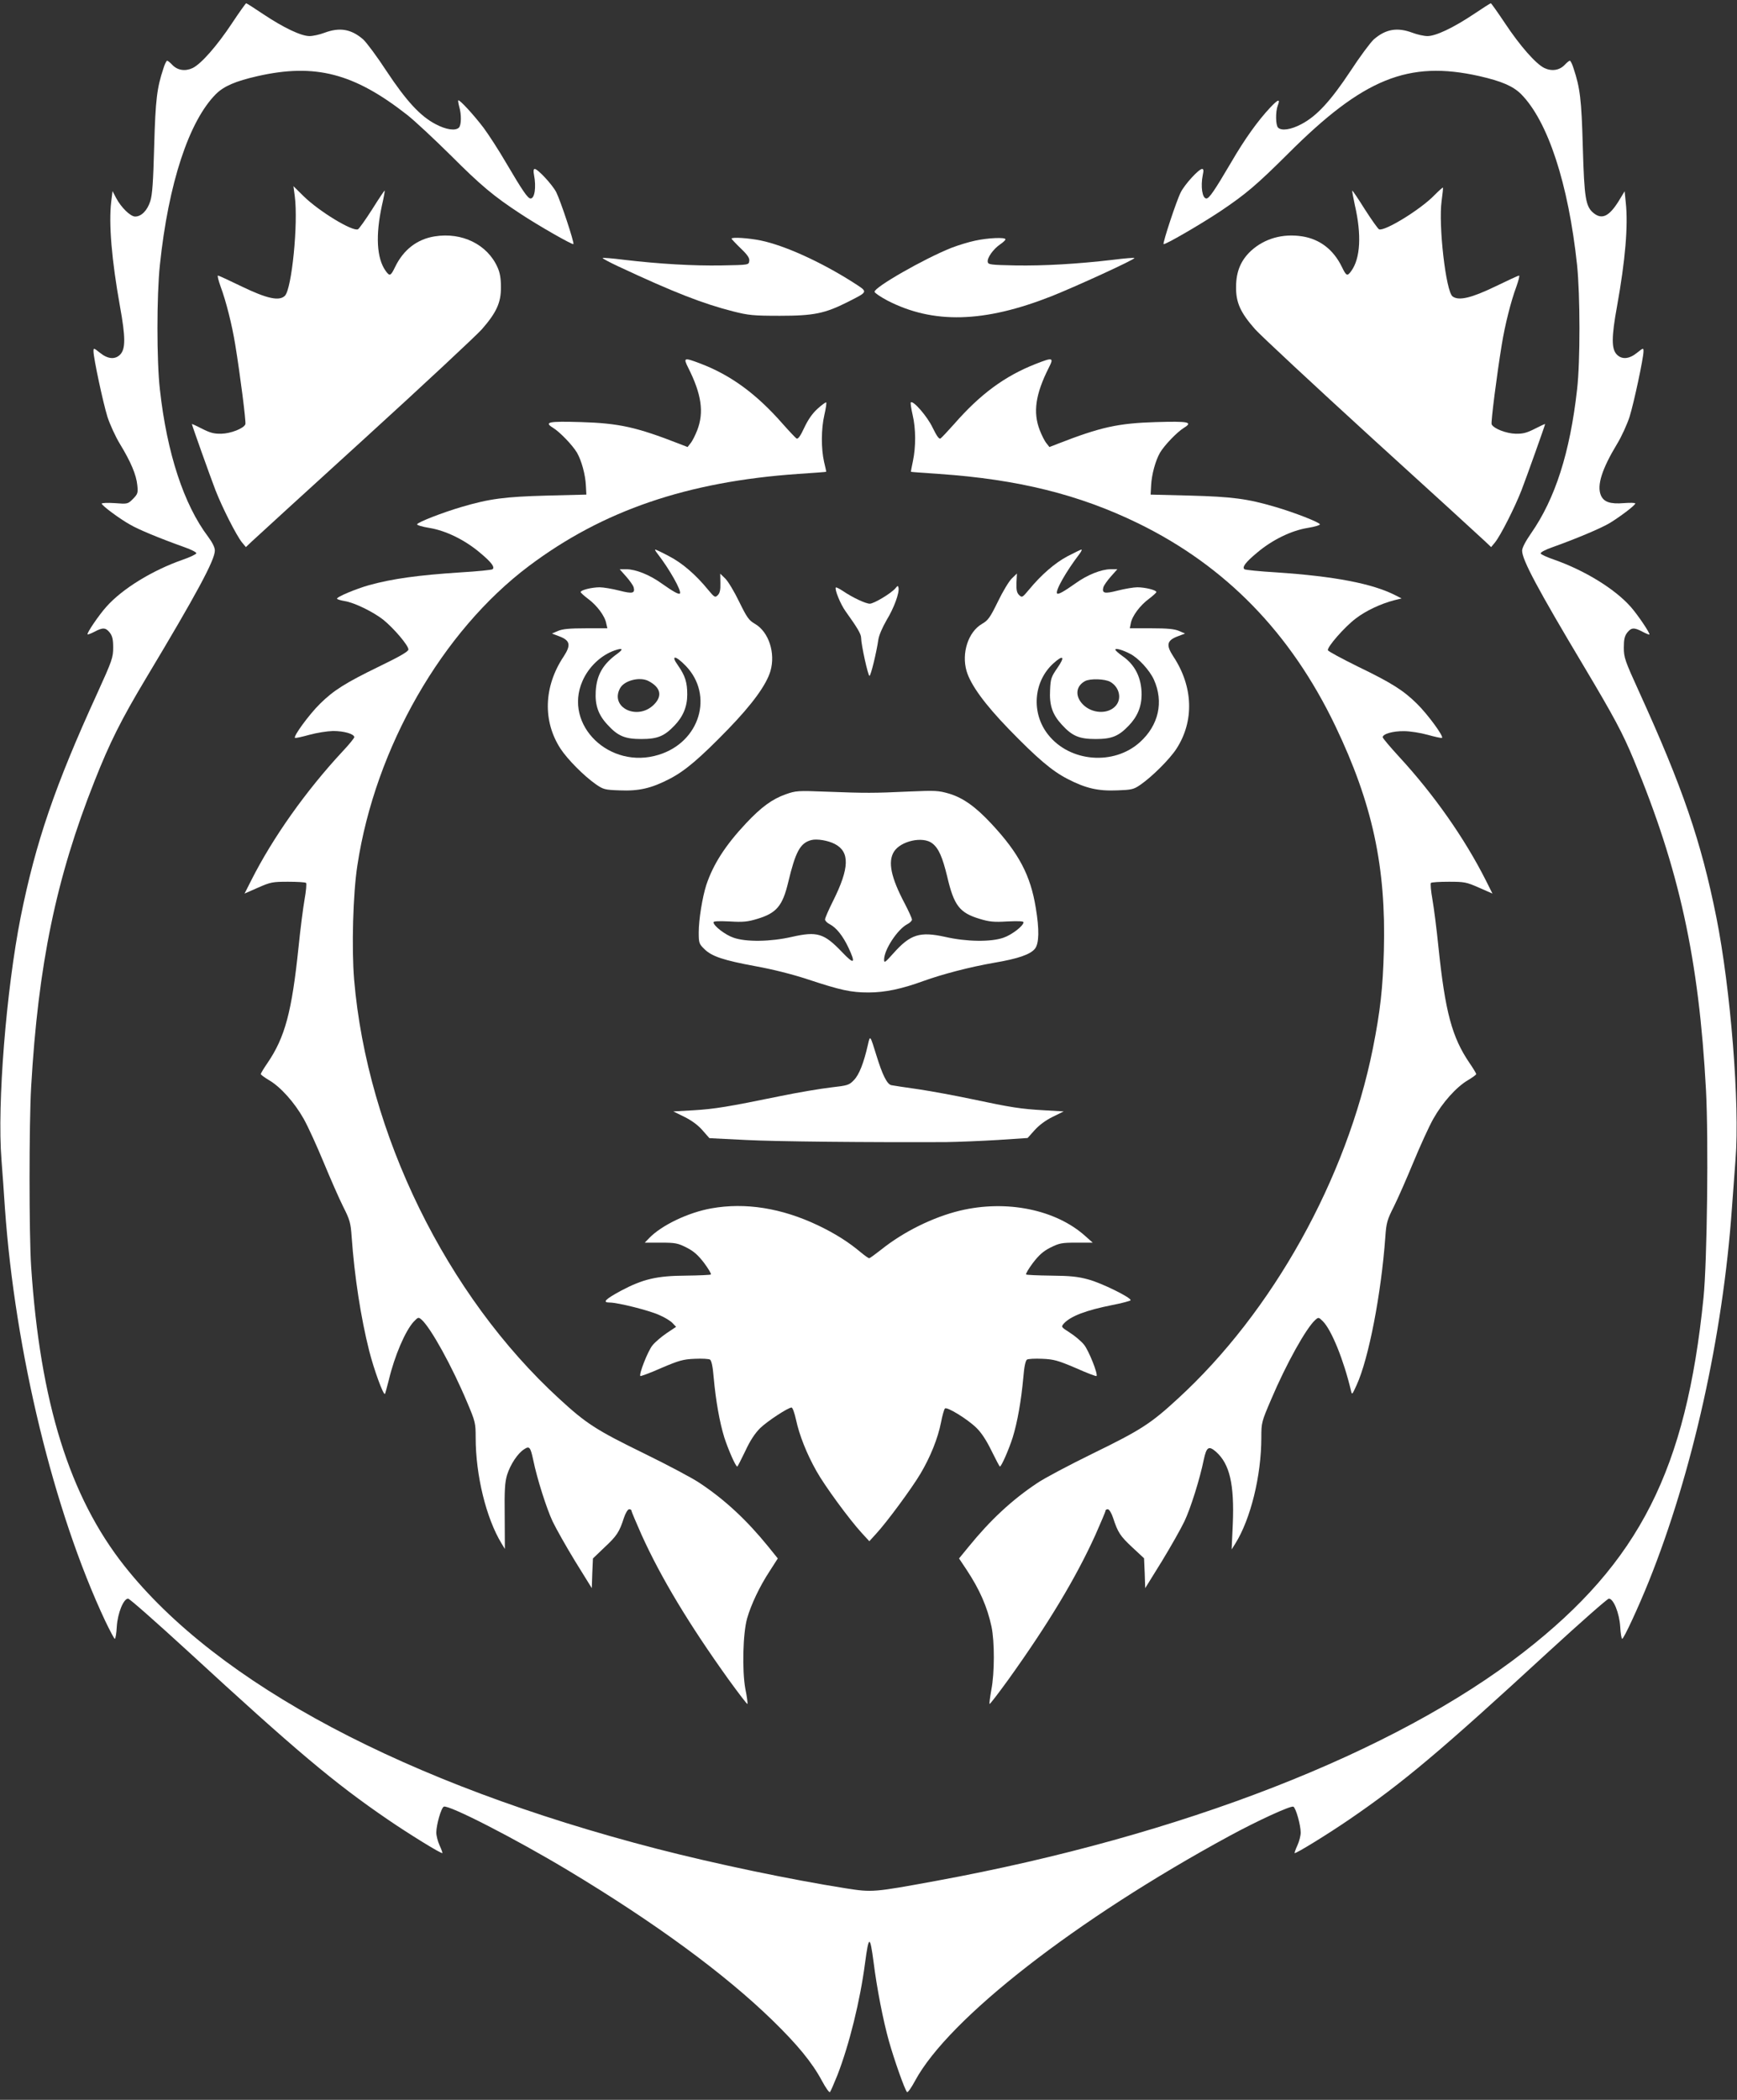 <?xml version="1.0" standalone="no"?>
<!DOCTYPE svg PUBLIC "-//W3C//DTD SVG 20010904//EN"
 "http://www.w3.org/TR/2001/REC-SVG-20010904/DTD/svg10.dtd">
<svg version="1.0" xmlns="http://www.w3.org/2000/svg"
 width="1059pt" height="1280pt" viewBox="0 0 1059 1280"
 preserveAspectRatio="xMidYMid meet">
<rect x="0" y="0" width="1059" height="1280" fill="#333333" stroke="none"/>
<g transform="translate(0,1280) scale(0.1,-0.1)"
fill="#ffffff" stroke="none">
<path d="M1415 12659 c-93 -140 -189 -249 -241 -274 -45 -21 -92 -14 -124 20
-13 14 -27 25 -31 25 -4 0 -15 -21 -23 -48 -39 -118 -48 -187 -56 -472 -6
-219 -11 -297 -24 -337 -18 -56 -54 -93 -92 -93 -29 0 -86 56 -116 113 l-22
42 -8 -65 c-16 -133 3 -356 53 -635 35 -192 35 -263 1 -297 -31 -31 -75 -27
-122 11 -39 31 -40 31 -40 9 0 -40 58 -312 85 -399 15 -46 49 -121 76 -165 67
-110 100 -189 106 -251 5 -48 3 -54 -26 -84 -32 -32 -33 -32 -112 -26 -43 3
-79 1 -79 -3 0 -11 108 -92 173 -128 51 -30 179 -83 330 -137 43 -15 76 -32
74 -38 -2 -6 -39 -24 -83 -39 -186 -65 -368 -177 -465 -286 -46 -51 -122 -163
-115 -169 2 -2 21 5 42 16 51 27 68 26 93 -5 16 -21 21 -41 21 -91 0 -61 -6
-79 -96 -277 -260 -568 -376 -909 -468 -1366 -88 -445 -144 -1140 -117 -1480
6 -80 16 -212 21 -295 62 -876 298 -1848 611 -2515 29 -60 55 -110 59 -110 4
0 10 33 12 74 5 82 41 171 69 171 9 0 173 -145 365 -321 657 -605 891 -802
1219 -1026 124 -85 326 -210 332 -204 2 1 -6 23 -17 47 -11 24 -20 59 -20 78
0 47 30 152 46 158 31 12 435 -195 758 -389 529 -318 953 -629 1245 -913 152
-148 242 -257 302 -369 23 -43 45 -74 49 -69 4 4 24 50 45 102 73 188 139 455
169 685 23 171 30 171 52 5 20 -159 58 -355 94 -483 32 -113 96 -295 110 -309
4 -5 26 26 49 69 205 380 984 986 1916 1492 175 95 372 185 390 179 15 -6 45
-112 45 -158 0 -19 -9 -54 -20 -78 -11 -24 -19 -46 -17 -47 6 -6 208 119 332
204 328 224 562 421 1219 1026 192 176 356 321 365 321 28 0 64 -89 69 -171 2
-41 8 -74 12 -74 10 0 100 195 162 349 266 662 452 1498 507 2276 6 83 16 216
22 296 27 336 -30 1042 -117 1478 -93 463 -205 790 -470 1372 -88 193 -94 211
-94 272 0 50 5 70 21 91 25 31 42 32 93 5 21 -11 40 -19 42 -17 6 6 -72 122
-115 170 -97 109 -280 221 -465 286 -44 15 -81 32 -83 38 -2 7 30 24 74 39
143 51 297 116 348 147 65 40 155 108 155 119 0 4 -31 5 -70 2 -83 -7 -123 7
-140 48 -25 60 6 159 99 313 27 44 61 119 76 165 27 87 85 359 85 399 0 22 -1
22 -40 -9 -47 -38 -91 -42 -122 -11 -34 34 -34 105 1 297 50 278 68 489 53
629 l-7 70 -37 -61 c-57 -91 -100 -113 -151 -73 -50 40 -58 90 -67 405 -8 290
-17 359 -56 477 -8 27 -19 48 -23 48 -4 0 -18 -11 -31 -25 -32 -34 -79 -41
-124 -20 -52 25 -148 134 -241 274 -44 66 -83 121 -86 121 -3 0 -50 -30 -105
-67 -123 -82 -230 -133 -281 -133 -21 0 -62 9 -91 20 -93 35 -163 23 -236 -40
-20 -18 -85 -105 -143 -194 -120 -181 -205 -274 -299 -323 -64 -34 -121 -42
-142 -21 -15 15 -16 97 -2 134 17 44 3 40 -46 -12 -75 -80 -155 -191 -238
-334 -103 -175 -134 -220 -151 -220 -25 0 -36 73 -22 143 6 27 5 37 -4 37 -20
0 -106 -94 -130 -142 -26 -50 -111 -309 -105 -316 7 -7 224 119 346 200 155
104 222 161 413 351 459 459 734 570 1166 473 136 -31 205 -61 254 -109 164
-165 289 -546 342 -1042 19 -184 20 -588 0 -760 -43 -383 -133 -665 -281 -877
-34 -49 -54 -88 -54 -105 0 -56 97 -237 376 -704 186 -312 237 -408 304 -569
278 -668 398 -1216 441 -2015 16 -303 7 -1045 -15 -1265 -106 -1050 -391
-1612 -1095 -2160 -788 -614 -2090 -1121 -3581 -1395 -386 -71 -392 -71 -553
-46 -335 53 -787 147 -1152 241 -1528 395 -2678 1005 -3247 1725 -334 423
-513 996 -568 1823 -13 194 -13 873 0 1097 43 744 152 1273 387 1865 92 233
162 373 313 625 309 515 420 721 420 779 0 19 -15 49 -41 84 -148 196 -251
509 -294 897 -20 174 -20 572 0 761 52 496 177 876 342 1041 49 48 118 78 254
109 350 79 587 18 911 -236 46 -36 166 -148 268 -249 182 -182 261 -248 423
-354 107 -71 317 -191 323 -185 7 7 -79 266 -105 317 -24 46 -112 141 -131
141 -7 0 -9 -13 -4 -37 14 -74 4 -143 -21 -143 -17 0 -48 45 -151 220 -43 74
-104 168 -135 210 -59 78 -148 175 -155 168 -2 -2 1 -20 6 -39 14 -47 13 -112
-2 -127 -21 -21 -78 -13 -142 21 -94 49 -179 142 -299 323 -58 89 -123 176
-143 194 -73 63 -143 75 -236 40 -29 -11 -70 -20 -91 -20 -51 0 -158 51 -281
133 -55 37 -102 67 -105 67 -3 0 -42 -55 -86 -121z"/>
<path d="M1797 11605 c22 -165 -18 -566 -60 -608 -34 -34 -109 -18 -264 57
-74 36 -139 66 -144 66 -5 0 3 -30 16 -67 33 -88 70 -235 89 -353 31 -189 67
-474 62 -486 -10 -26 -90 -57 -147 -58 -45 -1 -69 6 -118 31 -33 17 -61 30
-61 28 0 -7 111 -318 144 -404 42 -107 126 -273 161 -317 l24 -29 38 36 c21
20 331 303 688 628 358 326 678 625 713 664 89 102 117 163 116 257 0 54 -6
88 -21 121 -62 139 -217 215 -383 188 -107 -17 -190 -81 -241 -186 -27 -56
-33 -59 -58 -24 -55 77 -62 218 -22 401 11 47 18 86 16 88 -1 2 -36 -50 -76
-114 -41 -64 -80 -119 -87 -122 -35 -13 -236 109 -330 201 l-63 62 8 -60z"/>
<path d="M8744 11609 c-82 -85 -301 -220 -336 -207 -7 3 -46 58 -87 122 -40
64 -75 116 -77 114 -1 -2 6 -42 16 -88 42 -181 34 -324 -21 -401 -25 -35 -31
-32 -58 24 -51 105 -134 169 -241 186 -119 19 -231 -13 -313 -88 -62 -58 -91
-126 -91 -221 -1 -94 26 -155 116 -257 35 -39 356 -338 713 -664 358 -325 667
-608 688 -628 l38 -36 24 29 c35 44 119 210 161 317 33 86 144 397 144 404 0
2 -28 -11 -61 -28 -49 -25 -73 -32 -118 -31 -57 1 -137 32 -147 58 -5 12 31
297 62 486 19 118 56 265 89 353 13 37 21 67 16 67 -5 0 -70 -30 -144 -66
-147 -71 -224 -89 -261 -61 -41 30 -87 435 -67 581 6 44 10 81 8 82 -2 2 -25
-19 -53 -47z"/>
<path d="M4460 11345 c0 -2 25 -29 56 -59 42 -40 55 -60 52 -77 -3 -24 -3 -24
-168 -27 -174 -3 -380 9 -593 34 -71 9 -131 14 -133 11 -2 -2 42 -26 98 -52
338 -158 513 -226 697 -273 95 -24 124 -27 286 -27 206 0 274 14 413 84 129
66 127 59 31 121 -197 125 -416 224 -561 254 -73 15 -178 22 -178 11z"/>
<path d="M5945 11333 c-38 -8 -104 -28 -145 -44 -168 -67 -473 -242 -468 -268
2 -8 37 -31 78 -53 279 -144 589 -136 1000 26 151 60 513 226 506 233 -2 3
-62 -2 -133 -11 -213 -25 -419 -37 -593 -34 -150 3 -165 5 -168 21 -5 24 33
78 75 107 18 12 33 26 33 31 0 14 -107 9 -185 -8z"/>
<path d="M4196 10558 c81 -161 97 -271 55 -380 -12 -31 -30 -67 -41 -80 l-18
-23 -49 19 c-264 103 -369 126 -601 133 -199 6 -227 0 -170 -35 42 -26 119
-106 146 -152 27 -47 51 -133 54 -200 l3 -55 -240 -6 c-258 -7 -350 -19 -520
-69 -116 -34 -268 -93 -272 -106 -2 -5 31 -15 74 -22 100 -16 217 -73 309
-151 71 -59 92 -88 77 -101 -4 -4 -91 -13 -193 -19 -262 -17 -419 -39 -560
-78 -79 -22 -201 -73 -195 -83 2 -4 23 -10 46 -14 59 -9 175 -66 236 -114 63
-51 153 -156 153 -181 0 -12 -47 -40 -177 -103 -206 -100 -279 -146 -362 -228
-67 -66 -167 -203 -152 -208 5 -2 45 7 88 19 44 12 107 22 143 23 68 0 130
-18 130 -38 -1 -6 -32 -45 -71 -86 -224 -241 -426 -526 -558 -788 l-40 -79 82
36 c77 34 89 36 184 36 56 0 105 -3 109 -7 4 -5 0 -50 -9 -100 -9 -51 -26
-183 -37 -293 -41 -393 -82 -548 -190 -706 -22 -32 -40 -62 -40 -66 0 -5 23
-21 51 -38 70 -41 155 -136 211 -236 26 -46 80 -165 121 -264 41 -99 94 -220
119 -270 41 -81 46 -99 52 -185 17 -241 56 -493 107 -695 29 -114 86 -271 96
-262 2 3 12 40 23 83 36 151 101 301 152 357 28 29 29 29 49 12 57 -52 185
-284 277 -503 50 -118 52 -127 52 -215 0 -230 64 -492 158 -646 l20 -33 -1
198 c-2 163 1 209 15 255 20 62 64 130 104 155 32 21 38 13 55 -66 23 -113 81
-295 118 -374 21 -44 83 -154 138 -244 l101 -163 3 91 4 90 71 68 c75 70 90
93 118 180 10 30 24 52 32 52 8 0 14 -4 14 -9 0 -6 28 -71 61 -146 118 -261
288 -544 531 -883 61 -84 112 -151 115 -149 2 3 -3 45 -13 93 -20 111 -15 337
11 429 24 84 77 196 137 287 l50 78 -58 72 c-130 160 -262 284 -417 387 -42
29 -195 110 -340 181 -293 143 -353 182 -517 333 -689 631 -1171 1616 -1251
2555 -16 192 -7 526 20 698 109 716 516 1426 1046 1824 450 338 965 514 1640
561 94 6 171 12 172 13 1 1 -5 28 -13 61 -18 80 -18 200 2 286 9 39 14 73 11
76 -3 2 -27 -15 -53 -39 -32 -29 -58 -67 -81 -116 -24 -52 -38 -70 -47 -65 -7
5 -44 44 -83 88 -161 184 -318 299 -506 370 -98 37 -102 35 -71 -27z"/>
<path d="M6313 10581 c-188 -74 -337 -184 -496 -366 -39 -44 -76 -83 -83 -88
-9 -5 -23 15 -48 66 -32 68 -119 168 -133 154 -3 -3 2 -37 11 -76 20 -85 20
-194 2 -281 -8 -36 -13 -66 -12 -66 0 -1 78 -7 171 -13 482 -33 855 -126 1214
-301 534 -261 930 -668 1202 -1235 226 -472 310 -859 296 -1370 -6 -228 -22
-370 -67 -596 -159 -794 -612 -1607 -1190 -2136 -164 -151 -224 -190 -517
-333 -145 -71 -298 -152 -340 -181 -155 -103 -287 -227 -417 -387 l-59 -72 46
-69 c80 -121 126 -226 152 -347 19 -91 19 -281 -1 -384 -8 -45 -13 -84 -11
-87 3 -2 54 65 115 149 243 339 413 622 531 883 33 75 61 140 61 146 0 5 6 9
14 9 8 0 22 -22 32 -52 29 -89 43 -111 117 -180 l72 -67 4 -91 3 -91 101 163
c55 90 117 200 138 244 38 79 95 262 118 376 17 78 30 87 75 48 83 -74 112
-198 102 -440 l-7 -155 22 35 c94 150 159 415 159 647 0 91 1 95 61 235 90
212 212 432 268 482 19 17 21 17 46 -8 53 -53 127 -236 171 -421 7 -30 7 -29
35 32 73 159 150 555 175 903 6 86 11 104 52 185 25 50 78 171 119 270 41 99
95 218 121 264 56 100 141 195 211 236 28 17 51 33 51 38 0 4 -18 34 -40 66
-108 158 -149 313 -190 706 -11 110 -28 242 -37 293 -9 50 -13 95 -9 100 4 4
53 7 109 7 95 0 107 -2 184 -36 l82 -36 -39 78 c-130 258 -317 525 -531 757
-54 59 -99 112 -99 118 0 20 62 38 130 37 36 0 100 -10 143 -22 43 -12 83 -21
88 -19 15 5 -85 142 -152 208 -83 82 -156 128 -361 227 -97 48 -179 92 -182
99 -7 18 101 142 170 194 61 47 153 90 234 111 l45 11 -37 19 c-141 72 -371
116 -728 140 -102 6 -189 15 -193 19 -15 13 6 42 77 101 92 78 209 135 309
151 43 7 76 17 74 22 -4 13 -156 72 -272 106 -170 50 -262 62 -520 69 l-240 6
3 55 c3 67 27 153 54 200 27 46 104 126 146 152 57 35 29 41 -170 35 -232 -7
-337 -30 -601 -133 l-49 -19 -18 23 c-11 13 -29 49 -41 80 -42 109 -26 219 55
380 32 63 26 65 -81 23z"/>
<path d="M4010 9423 c72 -93 148 -228 135 -241 -7 -7 -40 11 -112 62 -72 52
-158 86 -214 86 l-41 0 40 -45 c22 -25 42 -54 45 -64 10 -38 -6 -42 -88 -21
-43 11 -97 20 -119 20 -47 0 -116 -17 -116 -29 0 -4 21 -23 46 -42 53 -39 102
-104 110 -149 l7 -30 -132 0 c-98 0 -141 -4 -169 -16 l-37 -16 45 -17 c66 -25
72 -53 27 -122 -123 -184 -129 -396 -19 -564 44 -66 141 -164 215 -216 45 -31
54 -34 145 -37 118 -5 194 13 304 70 95 49 184 125 358 304 147 152 232 269
257 353 32 110 -10 239 -94 288 -37 21 -49 38 -97 136 -30 62 -68 125 -85 141
l-30 29 1 -57 c1 -42 -3 -61 -16 -74 -16 -16 -20 -14 -59 33 -76 93 -158 163
-237 204 -43 23 -81 41 -85 41 -4 0 3 -12 15 -27z m-245 -607 c-88 -63 -127
-129 -133 -229 -5 -85 15 -144 72 -205 63 -69 106 -87 206 -87 98 0 140 17
202 82 52 54 78 115 78 189 0 75 -13 115 -56 177 -47 65 -17 64 47 -2 172
-179 86 -465 -165 -542 -298 -93 -582 181 -465 449 37 86 113 158 196 187 49
17 56 9 18 -19z m188 -167 c75 -39 87 -91 34 -144 -100 -100 -270 -18 -207 99
25 48 120 72 173 45z"/>
<path d="M6508 9409 c-77 -41 -160 -113 -235 -204 -40 -48 -42 -49 -60 -32
-14 14 -17 31 -16 74 l3 57 -31 -30 c-17 -16 -55 -79 -85 -141 -48 -98 -60
-115 -97 -136 -84 -49 -126 -178 -94 -288 25 -84 110 -201 257 -353 174 -179
263 -255 358 -304 110 -57 186 -75 303 -70 87 3 101 6 140 33 73 50 180 157
221 220 110 169 103 380 -19 564 -45 69 -39 97 27 122 l45 17 -37 16 c-28 12
-71 16 -169 16 l-131 0 6 30 c8 45 57 110 110 149 25 19 46 38 46 42 0 12 -69
29 -116 29 -22 0 -76 -9 -119 -20 -82 -21 -98 -17 -88 21 3 10 23 39 45 64
l40 45 -41 0 c-56 0 -142 -34 -214 -86 -72 -51 -105 -69 -112 -62 -14 14 55
135 136 241 11 15 17 27 12 27 -4 0 -42 -19 -85 -41z m381 -594 c52 -26 120
-101 146 -158 61 -136 29 -278 -85 -381 -159 -144 -428 -122 -560 46 -104 131
-90 323 32 434 61 55 73 42 25 -27 -38 -55 -42 -66 -45 -135 -5 -93 14 -149
72 -212 63 -69 106 -87 206 -87 98 0 140 17 202 82 52 54 78 115 78 189 0 102
-40 182 -117 235 -24 17 -43 34 -43 39 0 11 45 -2 89 -25z m-119 -172 c56 -33
71 -105 30 -148 -47 -50 -142 -45 -197 10 -50 50 -45 112 12 143 31 17 123 14
155 -5z"/>
<path d="M5460 9215 c-25 -31 -132 -95 -157 -95 -25 0 -103 36 -165 78 -21 14
-40 23 -42 21 -9 -11 28 -102 59 -145 73 -102 95 -139 95 -163 0 -39 42 -231
51 -231 8 0 43 144 54 221 4 27 25 75 51 120 45 74 78 165 72 196 -3 14 -5 14
-18 -2z"/>
<path d="M4790 7958 c-82 -29 -149 -78 -241 -176 -127 -135 -201 -251 -243
-377 -24 -75 -46 -211 -46 -288 0 -64 2 -71 33 -101 45 -46 119 -70 314 -106
105 -19 224 -49 318 -80 200 -66 263 -80 370 -80 101 0 204 22 335 70 117 42
281 85 430 111 148 25 222 51 250 86 25 32 27 116 5 248 -32 199 -103 334
-271 514 -95 102 -171 157 -257 183 -66 19 -82 20 -246 13 -213 -10 -264 -10
-501 -1 -177 7 -188 6 -250 -16z m300 -303 c92 -48 89 -147 -11 -347 -27 -54
-49 -104 -49 -113 0 -8 13 -21 29 -29 40 -21 79 -70 113 -141 47 -100 37 -108
-39 -28 -109 114 -151 127 -305 92 -131 -30 -279 -32 -356 -5 -50 17 -122 72
-122 94 0 7 34 8 99 5 82 -5 110 -2 169 16 116 35 153 79 187 221 45 188 73
241 141 259 34 9 102 -2 144 -24z m594 4 c39 -30 62 -84 91 -203 41 -176 75
-220 197 -257 59 -18 87 -21 169 -16 65 3 99 2 99 -5 0 -22 -72 -77 -122 -94
-77 -27 -225 -25 -356 5 -154 34 -212 16 -316 -101 -50 -56 -56 -60 -56 -38 0
61 82 185 141 216 16 8 29 21 29 28 0 8 -20 52 -44 98 -84 159 -104 254 -66
316 41 66 177 96 234 51z"/>
<path d="M5291 6430 c-25 -110 -53 -181 -84 -213 -30 -32 -38 -34 -142 -46
-60 -7 -198 -30 -305 -52 -322 -66 -401 -79 -531 -87 l-124 -7 67 -33 c43 -21
83 -50 110 -81 l43 -49 220 -11 c190 -10 751 -15 1220 -13 77 1 221 7 320 13
l180 12 43 48 c27 30 67 60 110 81 l67 33 -120 7 c-141 8 -200 17 -440 68 -99
21 -245 48 -325 60 -80 11 -155 23 -166 25 -26 6 -54 62 -90 179 -40 129 -39
128 -53 66z"/>
<path d="M4337 5434 c-142 -25 -305 -104 -379 -181 l-27 -28 98 0 c89 0 103
-3 157 -30 45 -23 70 -46 107 -94 26 -35 45 -67 41 -70 -3 -3 -72 -6 -152 -7
-178 -1 -262 -21 -396 -92 -96 -52 -116 -72 -69 -72 49 0 241 -48 302 -76 33
-14 69 -36 81 -49 l22 -23 -58 -39 c-31 -21 -70 -54 -86 -74 -28 -34 -84 -177
-74 -187 3 -2 61 19 128 49 108 46 133 53 203 56 44 2 86 0 94 -5 9 -7 17 -44
22 -108 13 -143 36 -273 65 -367 25 -76 69 -177 79 -177 2 0 24 43 49 95 30
65 59 108 91 140 45 43 170 125 191 125 6 0 18 -33 27 -74 20 -94 65 -208 125
-314 49 -88 199 -293 276 -377 l46 -50 41 45 c65 70 219 279 271 367 60 101
106 215 125 312 8 42 19 80 24 85 11 13 137 -64 192 -118 30 -29 61 -76 92
-140 26 -53 49 -96 51 -96 9 0 54 102 78 177 29 94 52 224 65 367 5 64 13 101
22 108 8 5 50 7 94 5 70 -3 95 -10 203 -56 67 -30 125 -52 127 -49 11 10 -48
157 -76 191 -17 21 -56 54 -86 73 -54 35 -55 35 -37 56 41 45 136 81 292 112
62 12 114 26 115 30 4 16 -179 106 -259 127 -62 17 -110 22 -226 23 -80 1
-149 4 -152 7 -4 3 15 35 41 70 37 48 62 71 107 94 55 27 68 30 159 30 l99 0
-45 40 c-180 162 -481 223 -765 155 -162 -39 -343 -128 -479 -237 -37 -29 -70
-53 -74 -53 -4 0 -27 16 -51 36 -75 63 -157 115 -262 165 -221 105 -442 140
-649 103z"/>
</g>
</svg>
